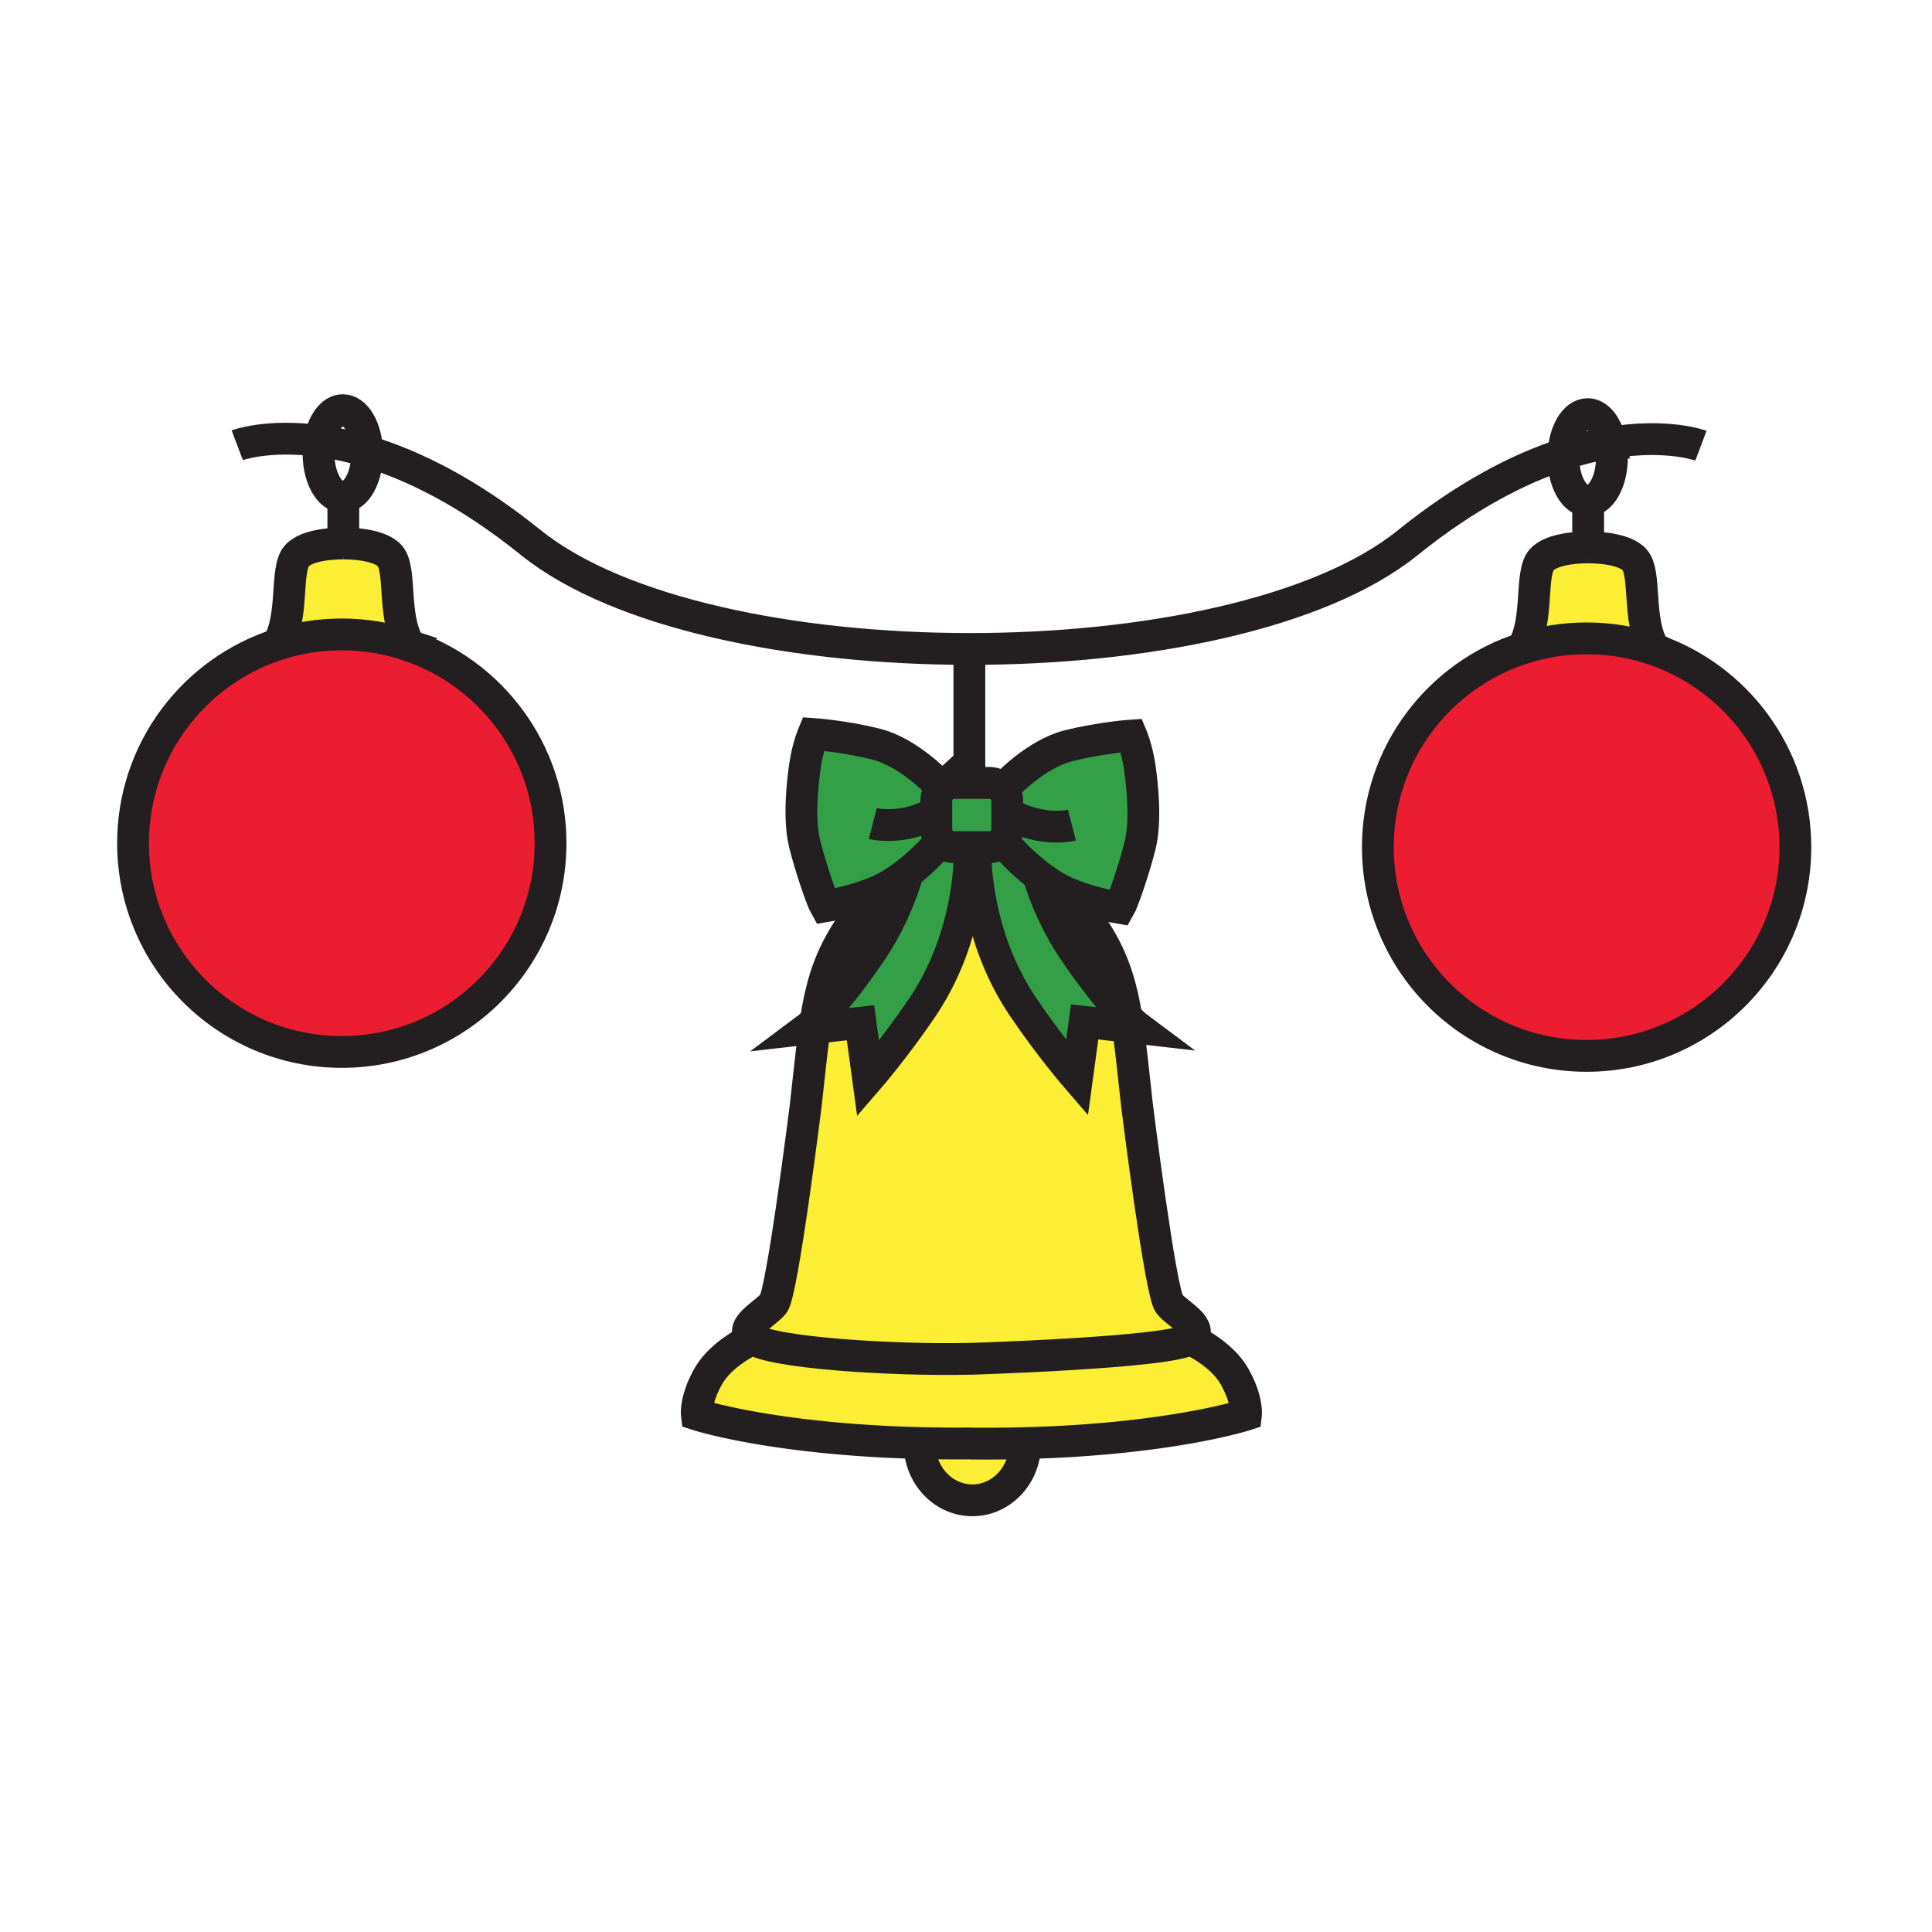 <svg xmlns="http://www.w3.org/2000/svg" width="850.394" height="850.394" viewBox="0 0 850.394 850.394" overflow="visible"><path d="M496.45 451.97l-19.03-2.18-3.37 24.69s-11.97-13.841-23.64-31.131c-17.63-26.08-21.12-54.6-21.15-70.47h6.221c1.899 0 3.64-.67 5-1.8l1.779.15s5.76 7.18 14.8 14.11c3.101 10.31 8.181 22.22 16.54 34.37 10.021 14.59 17.58 23.24 22.2 27.96.22 1.401.44 2.831.65 4.301z" fill="#33a048"/><path d="M443.35 352.47c0-2.58-1.239-4.87-3.159-6.31l2.59-.22s13.1-14 27.359-17.63c14.28-3.63 27.88-4.55 27.88-4.55s2.471 5.85 3.641 13.88c1.16 8.04 2.85 23.73.13 34.63-2.73 10.88-7.65 24.89-9.09 27.36 0 0-18-2.98-28.641-9.48-.21-.13-.42-.26-.63-.4-2.26-1.4-4.39-2.9-6.37-4.41-9.04-6.93-14.8-14.11-14.8-14.11l-1.779-.15a7.872 7.872 0 0 0 2.869-6.08v-12.53z" fill="#33a048"/><path d="M429.26 372.88H420c-2.31 0-4.39-1-5.83-2.58a7.879 7.879 0 0 1-2.04-5.3v-12.53c0-2.31.99-4.39 2.57-5.83a7.879 7.879 0 0 1 5.3-2.04h15.48c1.76 0 3.39.58 4.71 1.56a7.868 7.868 0 0 1 3.159 6.31V365c0 2.45-1.119 4.63-2.869 6.08a7.788 7.788 0 0 1-5 1.8h-6.22z" fill="#33a048"/><path d="M429.26 372.88H420c-2.31 0-4.39-1-5.83-2.58a7.879 7.879 0 0 1-2.04-5.3v-12.53c0-2.31.99-4.39 2.57-5.83a7.879 7.879 0 0 1 5.3-2.04h15.48c1.76 0 3.39.58 4.71 1.56a7.868 7.868 0 0 1 3.159 6.31V365c0 2.45-1.119 4.63-2.869 6.08a7.788 7.788 0 0 1-5 1.8h-6.22z" fill="#33a048"/><path d="M443.35 352.47c0-2.58-1.239-4.87-3.159-6.31l2.59-.22s13.1-14 27.359-17.63c14.28-3.63 27.88-4.55 27.88-4.55s2.471 5.85 3.641 13.88c1.16 8.04 2.85 23.73.13 34.63-2.73 10.88-7.65 24.89-9.09 27.36 0 0-18-2.98-28.641-9.48-.21-.13-.42-.26-.63-.4-2.26-1.4-4.39-2.9-6.37-4.41-9.04-6.93-14.8-14.11-14.8-14.11l-1.779-.15a7.872 7.872 0 0 0 2.869-6.08v-12.53zM414.17 370.3a7.874 7.874 0 0 0 5.83 2.58h6.93c.011 15.81-3.39 44.57-21.15 70.851-11.69 17.289-23.66 31.119-23.66 31.119l-3.36-24.689-20.15 2.31c.15-1.06.3-2.09.45-3.1 4.41-4.32 12.47-13.19 23.52-29.29 8.4-12.24 13.5-24.2 16.59-34.56l-.5-.66c9.2-6.99 15.06-14.32 15.06-14.32l.44-.241z" fill="#33a048"/><path d="M412.13 352.47V365c0 2.04.77 3.89 2.04 5.3l-.44.24s-5.86 7.33-15.06 14.32a78.373 78.373 0 0 1-6.72 4.61c-10.66 6.49-28.66 9.47-28.66 9.47-1.42-2.47-6.35-16.47-9.07-27.37-2.73-10.89-1.05-26.57.13-34.61 1.16-8.04 3.63-13.89 3.63-13.89s13.61.91 27.87 4.54c14.27 3.64 27.36 17.64 27.36 17.64l1.49 1.39a7.866 7.866 0 0 0-2.57 5.83z" fill="#33a048"/><path d="M543.26 605.68c5.94 10.301 5.16 17.051 5.16 17.051s-32.95 10.77-97.18 12.479c-7.601.21-15.641.28-24.11.2l.87-.061c-8.14.08-15.88.011-23.22-.18-64.8-1.64-98.05-12.51-98.05-12.51s-.79-6.74 5.15-17.05c5.94-10.301 19.42-16.24 19.42-16.24 8.32 5.939 59.84 9.52 96.3 8.72 0 0 87.92-2.71 96.24-8.66 0 .001 13.48 5.951 19.42 16.251z" fill="#fbee34"/><path d="M451.24 635.21l.01.33c0 13.72-10.41 24.84-23.25 24.84-12.65 0-22.95-10.8-23.24-24.25l.02-.96c7.34.19 15.08.26 23.22.18l-.87.061c8.47.079 16.51.009 24.11-.201zM473.6 419.71c-8.359-12.15-13.439-24.06-16.54-34.37 1.98 1.51 4.11 3.01 6.37 4.41l-.25.4c5.36 3.33 10.5 7.7 14.681 13.4 10.87 14.83 15.12 26.88 17.939 44.12-4.62-4.72-12.18-13.37-22.2-27.96zM399.17 385.52c-3.09 10.36-8.19 22.32-16.59 34.56-11.05 16.1-19.11 24.97-23.52 29.29 2.82-18.2 6.97-30.56 18.21-45.88 4.26-5.8 9.5-10.2 14.96-13.56l-.28-.46c2.39-1.46 4.64-3.02 6.72-4.61l.5.66zM429.26 372.88c.03 15.87 3.521 44.39 21.15 70.47 11.67 17.29 23.64 31.131 23.64 31.131l3.37-24.69 19.03 2.18c1.37 9.49 2.46 20.58 4.01 34.42 0 0 10.31 82.83 14.26 87.58 3.971 4.761 16.07 10.5 9.12 15.46-8.32 5.95-96.24 8.66-96.24 8.66-36.459.8-87.979-2.78-96.3-8.72-6.95-4.96 5.15-10.7 9.12-15.46 3.96-4.75 14.26-87.59 14.26-87.59 1.52-13.561 2.6-24.48 3.93-33.851l20.15-2.31 3.36 24.689s11.97-13.83 23.66-31.119c17.76-26.28 21.161-55.041 21.15-70.851h2.33zM151.12 239.22h.01c2.63-.02 15.76.15 20.46 5.46 5.24 5.91 1.14 26.39 8.19 38.44l-.27.83a91.656 91.656 0 0 0-29.07-4.7c-9.7 0-19.05 1.5-27.83 4.29l-.14-.42c7.04-12.05 2.95-32.52 8.18-38.44 4.71-5.31 17.84-5.48 20.47-5.46zM699.04 240.95h.01c2.63-.02 15.76.15 20.46 5.47 5.24 5.91 1.141 26.38 8.19 38.43l-.271.83a91.655 91.655 0 0 0-29.069-4.7c-9.7 0-19.04 1.5-27.82 4.29l-.14-.42c7.029-12.05 2.939-32.52 8.17-38.43 4.71-5.32 17.84-5.49 20.47-5.47z" fill="#fbee34"/><path d="M179.51 283.95c36.5 12.15 62.82 46.6 62.82 87.18 0 50.75-41.14 91.9-91.89 91.9s-91.88-41.15-91.88-91.9c0-41.04 26.91-75.8 64.05-87.59 8.78-2.79 18.13-4.29 27.83-4.29 10.16 0 19.93 1.65 29.07 4.7zM727.43 285.68c36.5 12.15 62.82 46.6 62.82 87.2 0 50.74-41.14 91.88-91.89 91.88s-91.88-41.14-91.88-91.88c0-41.06 26.909-75.83 64.06-87.61 8.78-2.79 18.12-4.29 27.82-4.29 10.16 0 19.93 1.65 29.07 4.7z" fill="#ed1d31"/><g fill="none" stroke="#231f20" stroke-width="14"><path d="M748.69 196.18s-14.58-5.5-39.83-1.35c-6.261 1.03-13.181 2.65-20.7 5.1-19.29 6.28-42.521 18-68.66 39.06-38.66 31.15-115.73 46.69-192.82 46.66-77.16-.03-154.36-15.66-193.06-46.85-27.69-22.32-52.11-34.14-72.05-40.13-7.65-2.29-14.64-3.73-20.9-4.57-23.03-3.09-36.24 1.89-36.24 1.89M179.51 283.95c36.5 12.15 62.82 46.6 62.82 87.18 0 50.75-41.14 91.9-91.89 91.9s-91.88-41.15-91.88-91.9c0-41.04 26.91-75.8 64.05-87.59 8.78-2.79 18.13-4.29 27.83-4.29 10.16 0 19.93 1.65 29.07 4.7zM151.12 239.22c-2.63-.02-15.76.15-20.47 5.46-5.23 5.92-1.14 26.39-8.18 38.44M151.58 239.23s-.16-.01-.45-.01"/><path d="M150.67 239.23s.16-.01.45-.01h.01c2.63-.02 15.76.15 20.46 5.46 5.24 5.91 1.14 26.39 8.19 38.44M161.57 198.67c.01.32.01.65.01.98 0 10.55-4.78 19.1-10.68 19.1-5.91 0-10.69-8.55-10.69-19.1 0-1.93.16-3.79.46-5.55 1.32-7.85 5.4-13.56 10.23-13.56 5.72 0 10.38 8.02 10.67 18.13zM151.12 221.03V241.5M727.43 285.68c36.5 12.15 62.82 46.6 62.82 87.2 0 50.74-41.14 91.88-91.89 91.88s-91.88-41.14-91.88-91.88c0-41.06 26.909-75.83 64.06-87.61 8.78-2.79 18.12-4.29 27.82-4.29 10.16 0 19.93 1.65 29.07 4.7zM699.04 240.95c-2.63-.02-15.76.15-20.47 5.47-5.23 5.91-1.141 26.38-8.17 38.43M699.5 240.96s-.16-.01-.45-.01"/><path d="M698.59 240.96s.16-.01.45-.01h.01c2.63-.02 15.76.15 20.46 5.47 5.24 5.91 1.141 26.38 8.19 38.43M708.86 194.83c.42 2.04.649 4.25.649 6.56 0 10.55-4.779 19.1-10.689 19.1-5.9 0-10.69-8.55-10.69-19.1 0-.49.01-.98.03-1.46.42-9.88 5.03-17.65 10.66-17.65 4.62 0 8.55 5.22 10.04 12.55zM699.04 222.76V243.23M392.92 389.51l-.69.42c-5.46 3.36-10.7 7.76-14.96 13.56-11.24 15.32-15.39 27.68-18.21 45.88-.15 1.01-.3 2.04-.45 3.1-1.33 9.37-2.41 20.29-3.93 33.851 0 0-10.3 82.84-14.26 87.59-3.97 4.76-16.07 10.5-9.12 15.46 8.32 5.939 59.84 9.52 96.3 8.72 0 0 87.92-2.71 96.24-8.66 6.95-4.96-5.149-10.699-9.12-15.46-3.95-4.75-14.26-87.58-14.26-87.58-1.55-13.84-2.64-24.93-4.01-34.42-.21-1.47-.431-2.899-.65-4.3-2.819-17.24-7.069-29.29-17.939-44.12-4.181-5.7-9.32-10.07-14.681-13.4"/><path d="M523.84 589.43s13.48 5.95 19.42 16.25c5.94 10.301 5.16 17.051 5.16 17.051s-32.95 10.77-97.18 12.479c-7.601.21-15.641.28-24.11.2l.87-.061c-8.14.08-15.88.011-23.22-.18-64.8-1.64-98.05-12.51-98.05-12.51s-.79-6.74 5.15-17.05c5.94-10.301 19.42-16.24 19.42-16.24M451.25 635.54c0 13.72-10.41 24.84-23.25 24.84-12.65 0-22.95-10.8-23.24-24.25M440.19 346.16a7.868 7.868 0 0 1 3.159 6.31V365c0 2.45-1.119 4.63-2.869 6.08a7.788 7.788 0 0 1-5 1.8H420c-2.31 0-4.39-1-5.83-2.58a7.879 7.879 0 0 1-2.04-5.3v-12.53c0-2.31.99-4.39 2.57-5.83a7.879 7.879 0 0 1 5.3-2.04h15.48c1.76 0 3.39.58 4.71 1.56z"/><path d="M413.21 345.25s-13.09-14-27.36-17.64c-14.26-3.63-27.87-4.54-27.87-4.54s-2.47 5.85-3.63 13.89c-1.18 8.04-2.86 23.72-.13 34.61 2.72 10.9 7.65 24.9 9.07 27.37 0 0 18-2.98 28.66-9.47 2.39-1.46 4.64-3.02 6.72-4.61 9.2-6.99 15.06-14.32 15.06-14.32M384.17 362.5s13.23 3.38 27.88-5.07M442.78 345.94s13.1-14 27.359-17.63c14.28-3.63 27.88-4.55 27.88-4.55s2.471 5.85 3.641 13.88c1.16 8.04 2.85 23.73.13 34.63-2.73 10.88-7.65 24.89-9.09 27.36 0 0-18-2.98-28.641-9.48-.21-.13-.42-.26-.63-.4-2.26-1.4-4.39-2.9-6.37-4.41-9.04-6.93-14.8-14.11-14.8-14.11M471.82 363.18s-13.21 3.38-27.87-5.05M399.17 385.52c-3.09 10.36-8.19 22.32-16.59 34.56-11.05 16.1-19.11 24.97-23.52 29.29-2.54 2.5-3.87 3.49-3.87 3.49l3.42-.391 20.15-2.31 3.36 24.689s11.97-13.83 23.66-31.119c17.76-26.28 21.161-55.041 21.15-70.851v-.5"/><path d="M457 385.14l.06.2c3.101 10.31 8.181 22.22 16.54 34.37 10.021 14.59 17.58 23.24 22.2 27.96 3.391 3.48 5.19 4.82 5.19 4.82l-4.54-.521-19.03-2.18-3.37 24.69s-11.97-13.841-23.64-31.131c-17.63-26.08-21.12-54.6-21.15-70.47v-.87M426.68 281.33v59.18"/></g><path fill="none" d="M0 0h850.394v850.394H0z"/></svg>